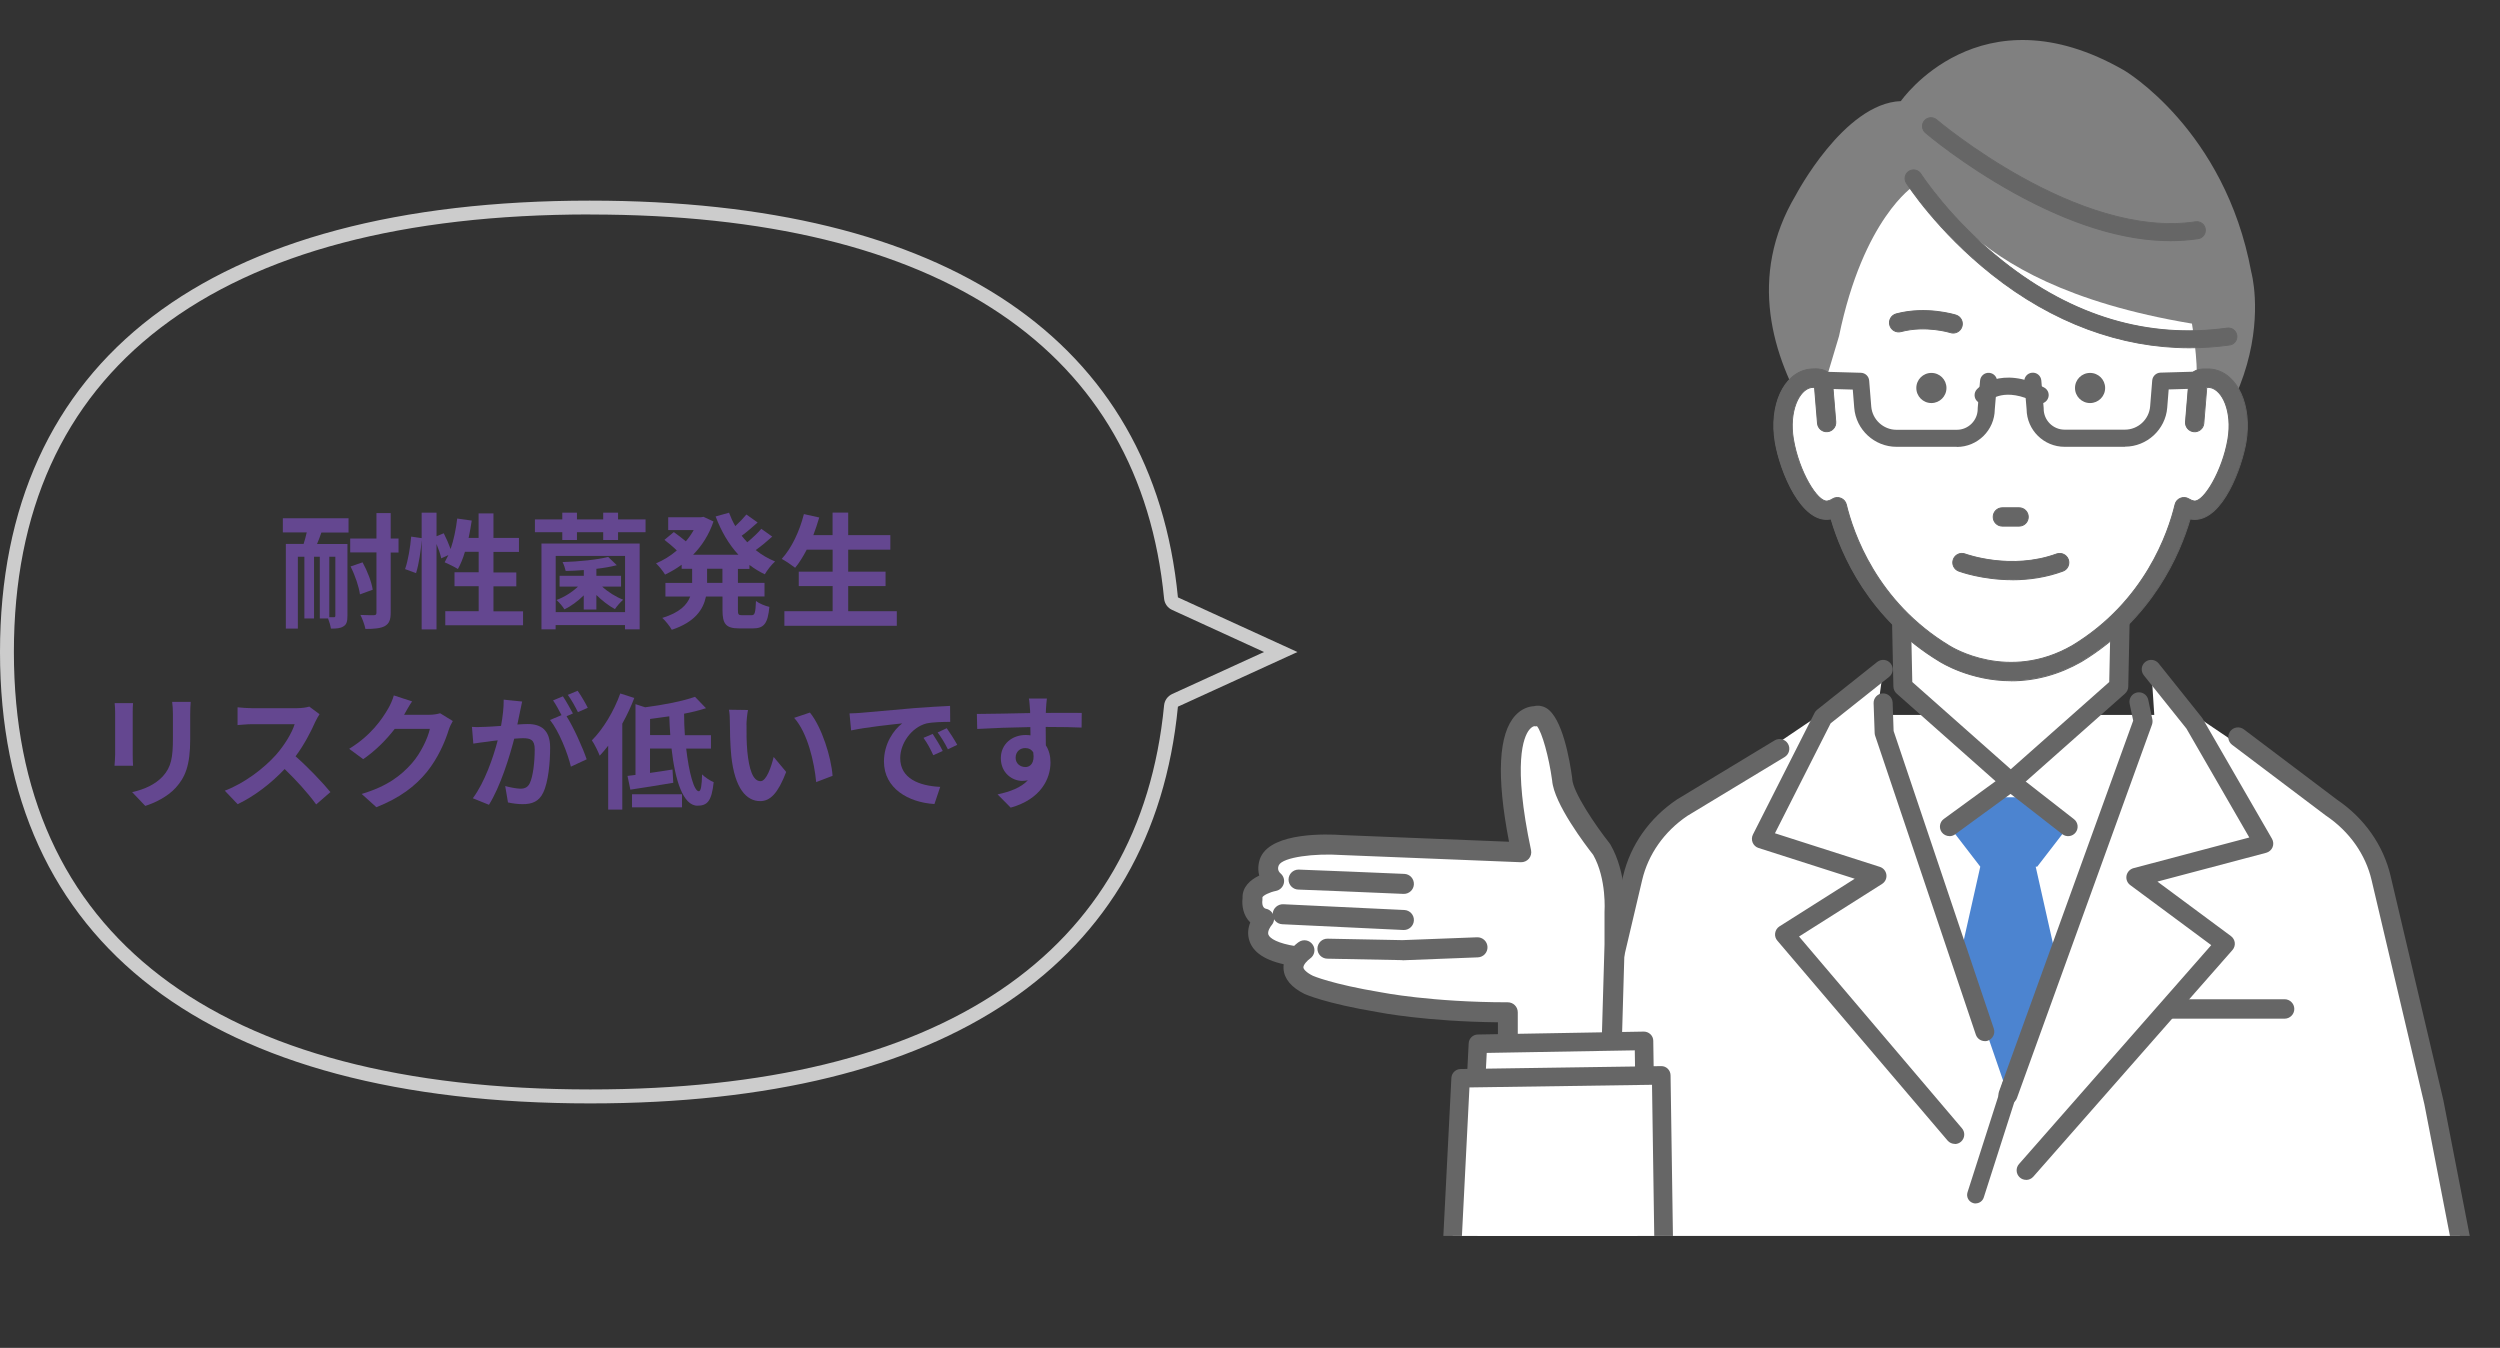 <?xml version="1.0" encoding="UTF-8"?><svg id="_レイヤー_2" xmlns="http://www.w3.org/2000/svg" xmlns:xlink="http://www.w3.org/1999/xlink" viewBox="0 0 360 194.09"><rect x="0" y="0" width="360" height="194.09" fill="#333333" stroke="none"/><defs><style>.cls-1{clip-path:url(#clippath);}.cls-2{fill:none;}.cls-2,.cls-3,.cls-4,.cls-5,.cls-6,.cls-7,.cls-8{stroke-width:0px;}.cls-3{fill:#666;}.cls-4{fill:#644790;}.cls-5{fill:gray;}.cls-6{fill:#4c84d0;}.cls-7{fill:#ccc;}.cls-8{fill:#fff;}</style><clipPath id="clippath"><rect class="cls-2" x="172.87" width="187.13" height="177.97"/></clipPath></defs><g id="_文字他"><g class="cls-1"><path class="cls-8" d="M350.47,158.71l-7.6-32.3c-.95-4.05-3.48-7.65-7.11-10.1l-19.76-13.36h-54.01l-19.76,13.36c-3.62,2.45-6.15,6.04-7.11,10.1l-7.6,32.3-4.24,21.81h131.44l-4.24-21.81Z"/><path class="cls-3" d="M354.71,181.93c-.66,0-1.24-.46-1.37-1.13l-4.23-21.79-7.6-32.27c-.87-3.71-3.19-7-6.53-9.26-.02-.01-.04-.03-.06-.04l-13.49-10.18c-.62-.47-.74-1.34-.27-1.96.47-.62,1.34-.74,1.96-.27l13.46,10.16c3.9,2.65,6.62,6.53,7.66,10.92l7.6,32.3s0,.04.01.05l4.24,21.81c.15.76-.35,1.49-1.11,1.64-.09.02-.18.03-.27.03Z"/><path class="cls-3" d="M223.27,181.93c-.09,0-.18,0-.27-.03-.76-.15-1.26-.88-1.11-1.64l4.24-21.81s0-.04.01-.05l7.6-32.3c1.04-4.4,3.77-8.29,7.69-10.94.02-.01.04-.03.06-.04l14.05-8.5c.66-.4,1.52-.19,1.92.47.4.66.19,1.52-.47,1.92l-14.02,8.48c-3.32,2.25-5.63,5.53-6.5,9.24l-7.6,32.27-4.24,21.79c-.13.67-.72,1.13-1.37,1.13Z"/><polygon class="cls-8" points="312.9 144.33 320.44 135.9 311.94 129.59 312.9 144.33"/><polygon class="cls-8" points="307.57 126.35 311.94 129.59 311.66 125.27 307.57 126.35"/><polygon class="cls-8" points="316 104.16 309.79 96.4 311.66 125.27 325.99 121.47 316 104.16"/><path class="cls-3" d="M291.76,169.76c-.29,0-.58-.1-.82-.31-.51-.45-.55-1.23-.1-1.74l27.78-31.63-11.79-8.74c-.38-.28-.56-.75-.47-1.22.09-.46.44-.84.89-.96l16.87-4.47-9.14-15.84-6.16-7.69c-.42-.53-.34-1.3.19-1.73.53-.42,1.3-.34,1.73.19l6.21,7.77s.07.1.1.15l9.99,17.31c.19.33.22.73.07,1.09-.15.35-.45.62-.82.72l-15.95,4.23,10.82,8.02c.28.21.46.52.49.86.04.34-.08.69-.31.94l-28.68,32.64c-.24.27-.58.41-.92.41Z"/><path class="cls-3" d="M291.76,169.9c-.34,0-.66-.12-.91-.35-.56-.5-.61-1.37-.11-1.93l27.68-31.52-11.67-8.65c-.42-.31-.63-.84-.53-1.36.1-.51.49-.93.99-1.07l16.69-4.42-9.05-15.68-6.14-7.68c-.47-.59-.38-1.45.21-1.92.29-.23.64-.33,1.01-.29.36.04.69.22.92.51l6.21,7.77c.04.05.08.11.12.17l9.99,17.31c.21.37.24.82.08,1.21-.16.39-.5.69-.91.8l-15.67,4.15,10.59,7.85c.31.23.51.58.55.96.04.38-.09.77-.34,1.05l-28.68,32.64c-.26.29-.63.46-1.02.46ZM309.79,95.31c-.25,0-.48.08-.68.24-.47.37-.54,1.06-.17,1.53l6.16,7.69,9.24,16.02-17.04,4.52c-.4.11-.71.44-.79.85-.08.41.09.83.42,1.08l11.91,8.83-27.88,31.75c-.4.45-.36,1.14.08,1.54.43.39,1.15.34,1.54-.09l28.68-32.64c.2-.23.3-.53.27-.84-.03-.3-.19-.58-.43-.76l-11.06-8.2,16.23-4.3c.33-.09.6-.32.73-.63.13-.31.11-.67-.06-.96l-9.99-17.31s-.06-.09-.09-.14l-6.21-7.77c-.18-.23-.44-.37-.73-.4-.04,0-.08,0-.12,0Z"/><path class="cls-3" d="M284.49,173.3c-.12,0-.25-.02-.37-.06-.65-.21-1-.9-.8-1.54l5.33-16.64c.21-.65.9-1,1.54-.8.65.21,1,.9.8,1.54l-5.33,16.64c-.17.52-.65.85-1.17.85Z"/><polygon class="cls-8" points="290.43 77.75 288.66 77.75 273.57 77.75 274.01 98.84 289.55 112.6 305.08 98.84 305.52 77.75 290.43 77.75"/><path class="cls-3" d="M289.55,113.82c-.29,0-.58-.1-.81-.31l-15.53-13.76c-.26-.23-.41-.55-.41-.89l-.44-21.08c0-.33.12-.65.35-.89.23-.24.55-.37.88-.37h31.96c.33,0,.65.13.88.37.23.24.36.56.35.89l-.44,21.08c0,.34-.16.67-.41.89l-15.53,13.76c-.23.21-.52.31-.81.31ZM275.23,98.27l14.32,12.68,14.32-12.68.41-19.29h-29.45l.41,19.29Z"/><path class="cls-3" d="M289.55,113.97c-.33,0-.66-.12-.91-.34l-15.53-13.76c-.28-.25-.45-.62-.46-1l-.44-21.08c0-.37.13-.73.39-.99.26-.26.61-.41.98-.41h31.96c.37,0,.72.15.98.41.26.26.4.62.39.99l-.44,21.08c0,.38-.18.74-.46,1l-15.53,13.76c-.25.22-.57.34-.91.34ZM273.57,76.67c-.29,0-.57.12-.78.33-.2.21-.32.49-.31.78l.44,21.08c0,.3.14.59.37.79l15.53,13.76c.4.35,1.04.35,1.44,0l15.53-13.76c.23-.2.36-.49.37-.79l.44-21.08c0-.29-.11-.58-.31-.78-.2-.21-.49-.33-.78-.33h-31.96ZM289.55,111.14l-14.46-12.8v-.06s-.41-19.43-.41-19.43h29.73l-.41,19.49-.05.04-14.41,12.76ZM275.37,98.21l14.18,12.56,14.18-12.56.4-19.08h-29.16l.4,19.08Z"/><polygon class="cls-6" points="293.36 124.8 297.81 119.03 291.81 114.81 291.37 114.81 287.15 114.81 286.71 114.81 280.72 119.03 285.16 124.8 282.27 137.67 289.15 157.64 296.03 137.67 293.14 124.8 293.36 124.8"/><path class="cls-3" d="M280.72,120.26c-.38,0-.75-.17-.99-.5-.4-.55-.28-1.32.27-1.72l8.83-6.44c.44-.32,1.05-.31,1.48.02l8.26,6.44c.54.42.63,1.19.21,1.72-.42.54-1.19.63-1.72.21l-7.53-5.87-8.08,5.89c-.22.16-.47.24-.72.24Z"/><path class="cls-3" d="M280.72,120.4c-.44,0-.85-.21-1.11-.56-.44-.61-.31-1.47.3-1.91l8.83-6.44c.49-.36,1.17-.35,1.65.03l8.26,6.44c.29.22.47.55.52.91.04.36-.05.72-.28,1.01-.46.6-1.33.7-1.92.24l-7.45-5.8-7.99,5.83c-.24.17-.51.26-.81.26ZM289.55,111.51c-.23,0-.45.07-.64.21l-8.83,6.44c-.48.35-.59,1.04-.24,1.52.34.47,1.05.58,1.52.24l8.16-5.95,7.61,5.93c.47.37,1.16.28,1.53-.19.18-.23.26-.51.22-.8-.04-.29-.18-.55-.41-.72l-8.26-6.44c-.2-.15-.43-.23-.67-.23Z"/><path class="cls-5" d="M273.72,14.56s11.36-16.4,32.17-4.42c0,0,14.51,8.52,18.29,29.02,0,0,6.31,22.3-23.97,39.96l-27.44-4.73s-28.07-22.93-14.19-46.27c0,0,6.94-13.25,15.14-13.56Z"/><path class="cls-8" d="M318.84,54.5c-.65-.11-1.91.29-2.54.55.25-3.03-.66-8.45-.66-8.45-35.95-5.99-36.41-22.62-40.07-19.82,0,0-7.25,4.65-10.75,21.62l-1.9,6.36c-.63-.26-1.28-.36-1.92-.25-2.78.47-4.42,4.49-3.67,8.98.76,4.49,3.63,10.45,6.41,9.98.44-.08.85-.25,1.22-.48.97,4.06,4.46,14.52,15.43,21.15,0,0,8.97,5.79,19.07,0,10.97-6.63,14.45-17.1,15.43-21.15.38.24.78.41,1.22.48,2.78.47,5.65-5.49,6.41-9.98.76-4.49-.89-8.51-3.67-8.98Z"/><path class="cls-3" d="M298.8,55.87c0,1.2.97,2.17,2.17,2.17s2.17-.97,2.17-2.17-.97-2.17-2.17-2.17-2.17.97-2.17,2.17Z"/><path class="cls-3" d="M275.95,55.87c0,1.2.97,2.17,2.17,2.17s2.17-.97,2.17-2.17-.97-2.17-2.17-2.17-2.17.97-2.17,2.17Z"/><path class="cls-3" d="M272.13,46.81c.19.71.91,1.13,1.62.94,3.56-.95,7.06.13,7.11.14.13.04.27.06.4.06.56,0,1.08-.36,1.26-.92.22-.7-.16-1.44-.86-1.66-.17-.05-4.26-1.33-8.6-.18-.71.19-1.13.91-.94,1.62Z"/><path class="cls-3" d="M281.26,48.03c-.14,0-.28-.02-.42-.07-.03-.01-3.51-1.09-7.08-.14-.74.2-1.51-.25-1.7-.99h0c-.2-.74.25-1.51.99-1.7,4.34-1.15,8.46.13,8.63.18.73.23,1.14,1.02.9,1.75-.19.58-.72.97-1.33.97ZM276.9,47.29c2.25,0,3.96.53,3.98.54.12.04.25.06.38.06.55,0,1.03-.35,1.19-.87.21-.66-.15-1.36-.81-1.57-.17-.05-4.26-1.32-8.56-.18-.67.18-1.06.86-.89,1.53h0c.18.67.86,1.07,1.53.89,1.1-.29,2.19-.39,3.17-.39Z"/><path class="cls-3" d="M290.75,75.76c.73,0,1.32-.59,1.32-1.32s-.59-1.32-1.32-1.32h-2.41c-.73,0-1.32.59-1.32,1.32s.59,1.32,1.32,1.32h2.41Z"/><path class="cls-3" d="M290.75,75.83h-2.41c-.77,0-1.39-.62-1.39-1.39s.62-1.39,1.39-1.39h2.41c.77,0,1.39.62,1.39,1.39s-.62,1.39-1.39,1.39ZM288.34,73.19c-.69,0-1.25.56-1.25,1.25s.56,1.25,1.25,1.25h2.41c.69,0,1.25-.56,1.25-1.25s-.56-1.25-1.25-1.25h-2.41Z"/><path class="cls-3" d="M281.28,80.54c-.26.68.09,1.44.77,1.69.2.08,3.41,1.25,7.72,1.25,2.22,0,4.74-.31,7.28-1.25.68-.25,1.03-1.01.78-1.69-.25-.68-1.01-1.03-1.69-.78-6.55,2.4-13.11.03-13.17,0-.68-.25-1.44.09-1.69.77Z"/><path class="cls-3" d="M289.77,83.55c-4.35,0-7.61-1.2-7.74-1.25-.72-.27-1.08-1.07-.81-1.78h0c.27-.71,1.07-1.08,1.78-.81.27.1,6.66,2.37,13.12,0,.72-.26,1.51.11,1.78.82.13.35.11.72-.04,1.06-.16.34-.43.59-.78.72-2.26.83-4.72,1.25-7.31,1.25ZM282.51,79.75c-.5,0-.98.31-1.17.81h0c-.12.31-.11.65.03.95.14.3.38.53.7.65.14.05,3.37,1.25,7.69,1.25,2.57,0,5.01-.42,7.26-1.24.31-.11.56-.34.7-.65.14-.3.15-.64.04-.95-.24-.64-.95-.98-1.6-.74-6.52,2.39-12.95.1-13.22,0-.14-.05-.29-.08-.43-.08Z"/><path class="cls-3" d="M263.86,54.65l.5,6.09c.06.73-.48,1.37-1.21,1.43-.04,0-.07,0-.11,0-.68,0-1.26-.52-1.32-1.21l-.43-5.17c-.16-.01-.31-.01-.46.01-1.76.3-3.26,3.43-2.58,7.45.79,4.69,3.51,9.12,4.89,8.9.24-.04.48-.14.74-.3.36-.23.81-.27,1.2-.11.4.16.69.5.79.92.96,4,4.32,13.98,14.82,20.33.37.24,8.49,5.29,17.72-.02,10.47-6.33,13.84-16.32,14.8-20.32.1-.41.39-.76.79-.92.4-.16.84-.12,1.2.11.25.16.49.26.74.3,1.37.22,4.09-4.21,4.88-8.9.68-4.02-.82-7.15-2.59-7.45-.15-.02-.3-.02-.46-.01l-.43,5.17c-.06.69-.64,1.21-1.32,1.21-.04,0-.07,0-.11,0-.73-.06-1.27-.7-1.21-1.43l.49-5.97s-.04-1.73,2.46-1.63c.34-.02.67,0,1,.05,3.56.6,5.64,5.21,4.76,10.5-.68,4.02-3.5,11.11-7.39,11.11-.18,0-.36-.01-.54-.05-.04,0-.07-.01-.11-.02-1.44,4.96-5.41,14.33-15.64,20.52-3.63,2.08-7.11,2.78-10.14,2.78-5.89,0-10.07-2.63-10.33-2.8-10.2-6.17-14.16-15.54-15.61-20.5-.03,0-.07.01-.1.02-4.17.7-7.23-6.86-7.93-11.06-.89-5.29,1.2-9.9,4.75-10.5.25-.04.49-.06.74-.06,0,0,2.32-.27,2.72,1.52Z"/><path class="cls-3" d="M289.62,98.1c-5.94,0-10.19-2.7-10.37-2.81-10.16-6.14-14.14-15.44-15.62-20.47-.01,0-.03,0-.04,0-4.22.71-7.3-6.89-8.02-11.12-.9-5.33,1.22-9.97,4.81-10.58.25-.04.5-.06.75-.06.02,0,2.38-.26,2.79,1.58,0,0,0,0,0,0l.5,6.09c.06.76-.51,1.44-1.27,1.5-.77.07-1.44-.52-1.5-1.27l-.42-5.11c-.15,0-.27,0-.39.02-1.73.29-3.19,3.39-2.52,7.37.78,4.65,3.46,9.05,4.81,8.84.23-.04.47-.13.71-.29.38-.24.85-.28,1.27-.11.42.17.73.53.83.96.96,3.99,4.31,13.95,14.79,20.29.34.22,8.46,5.26,17.65-.02,10.45-6.32,13.81-16.28,14.76-20.27.1-.44.41-.8.83-.96.42-.17.89-.13,1.27.11.24.15.48.25.71.29,1.33.21,4.04-4.32,4.8-8.84.67-3.98-.79-7.08-2.53-7.37-.11-.02-.24-.02-.38-.01l-.42,5.11c-.06.75-.73,1.34-1.5,1.27-.76-.06-1.34-.74-1.27-1.5l.49-5.97s0-.61.48-1.1c.44-.43,1.13-.64,2.05-.6.33-.02.67,0,1.01.05,3.6.61,5.71,5.26,4.81,10.58-.59,3.5-3.29,11.17-7.46,11.17-.18,0-.37-.02-.55-.05-.02,0-.03,0-.05,0-1.48,5.04-5.47,14.34-15.65,20.5-3.23,1.85-6.65,2.79-10.17,2.79ZM263.69,74.66s.06.02.07.05c1.46,5,5.42,14.32,15.57,20.46.18.11,4.39,2.79,10.29,2.79,3.5,0,6.9-.93,10.1-2.77,10.18-6.16,14.15-15.47,15.61-20.48.01-.04.04-.06.08-.05.03,0,.07.01.11.02.18.03.35.04.53.04,2.14,0,3.81-2.18,4.84-4.01,1.37-2.43,2.18-5.23,2.48-7.04.88-5.25-1.18-9.82-4.7-10.42-.33-.05-.66-.07-.99-.05-.89-.04-1.54.16-1.95.56-.45.44-.44.99-.44,1l-.49,5.98c-.06.69.46,1.29,1.14,1.35.69.06,1.29-.47,1.35-1.14l.43-5.17s.03-.06.06-.06c.18-.02.34-.01.48.01,1.8.3,3.33,3.47,2.64,7.53-.37,2.16-1.18,4.47-2.23,6.31-1.01,1.77-2.03,2.76-2.73,2.64-.26-.04-.51-.15-.77-.31-.34-.21-.76-.25-1.14-.1-.37.15-.65.48-.75.87-.96,4.01-4.33,14.01-14.83,20.36-9.26,5.32-17.45.23-17.8.01-10.52-6.36-13.89-16.37-14.85-20.37-.09-.39-.37-.72-.75-.87-.37-.15-.8-.11-1.14.1-.26.16-.51.26-.76.31-.7.12-1.72-.87-2.73-2.64-1.05-1.85-1.87-4.15-2.23-6.31-.68-4.06.84-7.23,2.64-7.53.14-.02.3-.03.48-.01.03,0,.06.03.06.06l.43,5.17c.06.68.66,1.2,1.35,1.14.69-.06,1.2-.66,1.14-1.35l-.5-6.09c-.38-1.71-2.62-1.47-2.64-1.46-.25,0-.5.02-.74.06-3.52.59-5.58,5.17-4.69,10.42.7,4.18,3.73,11.69,7.85,11,.03,0,.07-.01.1-.02,0,0,0,0,.01,0Z"/><path class="cls-3" d="M285.57,58.13c-.3,0-.6-.11-.84-.33-.5-.46-.52-1.25-.06-1.74.13-.15,3.37-3.54,9.68-.26.6.31.84,1.05.52,1.66-.31.6-1.05.84-1.66.52-4.56-2.37-6.67-.33-6.76-.24-.24.26-.57.39-.89.39Z"/><path class="cls-3" d="M281.78,64.34h-8.69c-3.16,0-5.83-2.46-6.08-5.61l-.21-2.63-4.17-.12c-.68-.02-1.21-.58-1.19-1.26.02-.68.59-1.21,1.26-1.19l5.27.15c.63.02,1.14.5,1.19,1.13l.3,3.73c.15,1.88,1.75,3.35,3.63,3.35h8.69c1.66,0,3.01-1.35,3.01-3.01,0-.03,0-.07,0-.1l.34-3.97c.06-.68.65-1.18,1.33-1.12.68.06,1.18.65,1.12,1.33l-.33,3.93c-.03,2.99-2.47,5.41-5.47,5.41Z"/><path class="cls-3" d="M305.99,64.34h-8.69c-3,0-5.44-2.42-5.47-5.41l-.33-3.93c-.06-.68.44-1.27,1.12-1.33.68-.06,1.27.44,1.33,1.12l.34,3.97s0,.07,0,.1c0,1.66,1.35,3.01,3.01,3.01h8.69c1.89,0,3.48-1.47,3.63-3.35l.3-3.73c.05-.62.56-1.11,1.19-1.13l5.27-.15s.02,0,.04,0c.66,0,1.21.53,1.23,1.19.02.68-.52,1.24-1.19,1.26l-4.17.12-.21,2.63c-.25,3.15-2.93,5.61-6.08,5.61Z"/><path class="cls-3" d="M315.29,50.08c-9.94,0-19.67-3.59-28.45-10.56-7.86-6.24-12.14-12.89-12.32-13.17-.36-.57-.2-1.33.38-1.7.57-.36,1.33-.2,1.7.37.04.07,4.27,6.63,11.84,12.61,10.05,7.96,20.91,11.19,32.28,9.6.67-.1,1.29.38,1.39,1.05.09.67-.38,1.29-1.05,1.39-1.92.27-3.85.4-5.76.4Z"/><path class="cls-3" d="M315.29,50.15c-9.92,0-19.78-3.66-28.49-10.58-7.88-6.25-12.16-12.9-12.34-13.18-.38-.6-.21-1.41.4-1.79.6-.38,1.41-.21,1.79.4.04.07,4.3,6.64,11.82,12.59,10.04,7.94,20.88,11.17,32.23,9.59.34-.05.68.04.96.25.28.21.46.51.51.86.05.34-.04.69-.25.96-.21.28-.51.46-.86.5-1.92.27-3.86.4-5.77.4ZM275.56,24.54c-.21,0-.43.06-.62.18-.54.34-.7,1.06-.35,1.6.18.28,4.44,6.91,12.3,13.15,8.69,6.9,18.51,10.55,28.41,10.55,1.91,0,3.84-.14,5.75-.4.63-.09,1.08-.67.99-1.31-.04-.31-.2-.58-.45-.77-.25-.19-.55-.26-.86-.22-11.39,1.59-22.27-1.65-32.33-9.62-7.54-5.97-11.81-12.56-11.85-12.63-.22-.35-.6-.53-.98-.53Z"/><path class="cls-3" d="M312.54,34.66c-6.67,0-14.24-2.32-22.55-6.92-7.39-4.09-12.51-8.45-12.73-8.63-.52-.44-.58-1.22-.14-1.73.44-.52,1.22-.58,1.73-.14.2.17,20.42,17.25,37.3,14.7.67-.1,1.3.36,1.4,1.03.1.67-.36,1.3-1.03,1.4-1.29.19-2.62.29-3.98.29Z"/><path class="cls-3" d="M312.54,34.73c-6.68,0-14.28-2.33-22.58-6.93-7.4-4.1-12.52-8.45-12.74-8.64-.54-.47-.61-1.29-.14-1.83.46-.54,1.29-.61,1.83-.14.2.17,20.38,17.23,37.24,14.68.34-.05.69.03.97.24.28.21.46.51.51.85.05.34-.03.69-.24.97-.21.28-.51.46-.85.51-1.29.19-2.63.29-3.99.29ZM278.06,17.01c-.33,0-.65.14-.88.4-.41.49-.36,1.22.13,1.63.21.18,5.32,4.53,12.72,8.62,8.29,4.59,15.86,6.91,22.52,6.91,1.36,0,2.69-.1,3.97-.29.31-.05.58-.21.76-.46.18-.25.26-.55.21-.86-.05-.31-.21-.58-.46-.76-.25-.18-.55-.26-.86-.21-1.18.18-2.37.26-3.57.26-16.07,0-33.6-14.81-33.79-14.97-.22-.19-.49-.28-.75-.28Z"/><polygon class="cls-8" points="281.49 163.36 266.78 128.35 256.97 134.57 281.49 163.36"/><polygon class="cls-8" points="262.52 103.28 253.65 120.81 267.22 125.15 271.18 96.4 262.52 103.28"/><polygon class="cls-8" points="267.22 125.15 266.78 128.35 270.29 126.13 267.22 125.15"/><path class="cls-3" d="M281.49,164.58c-.34,0-.67-.14-.91-.41l-24.51-28.79c-.24-.27-.35-.63-.3-.99.05-.36.25-.68.56-.87l11.09-7.03-14.14-4.52c-.34-.11-.62-.36-.76-.7-.14-.33-.13-.71.04-1.03l8.88-17.53c.08-.16.19-.3.33-.41l8.65-6.88c.53-.42,1.3-.33,1.73.2.42.53.33,1.3-.2,1.73l-8.44,6.71-8.1,16.01,15.27,4.89c.45.15.78.54.84,1.01.06.47-.16.94-.56,1.19l-12.09,7.66,23.54,27.71c.45.5.41,1.28-.09,1.74-.23.21-.53.31-.82.31Z"/><path class="cls-3" d="M281.49,164.72c-.39,0-.76-.17-1.02-.46l-24.52-28.79c-.27-.3-.39-.7-.33-1.1.06-.4.28-.75.62-.97l10.84-6.86-13.85-4.43c-.38-.12-.69-.4-.85-.78-.15-.37-.14-.79.04-1.15l8.88-17.53c.09-.18.21-.33.37-.45l8.65-6.88c.29-.23.64-.33,1.01-.29.36.04.69.22.92.51.23.29.33.64.29,1.01-.04.36-.22.69-.51.92l-8.42,6.69-8.02,15.83,15.11,4.84c.5.16.87.6.94,1.13.07.53-.18,1.05-.63,1.33l-11.95,7.57,23.44,27.59c.24.27.37.62.35.99-.02.37-.18.7-.45.95-.25.23-.58.35-.91.35ZM271.17,95.31c-.24,0-.48.08-.67.24l-8.65,6.88c-.12.1-.22.22-.29.36l-8.88,17.53c-.14.28-.16.62-.03.91.12.29.37.52.67.62l14.43,4.62-11.35,7.19c-.27.17-.45.45-.5.77-.04.32.05.64.27.88l24.52,28.79c.38.42,1.1.47,1.53.08.22-.19.34-.46.36-.75.02-.29-.08-.57-.28-.79l-23.65-27.83,12.22-7.74c.36-.23.55-.64.5-1.06-.05-.42-.35-.77-.75-.9l-15.43-4.94,8.22-16.2,8.44-6.71c.23-.18.37-.44.4-.73.03-.29-.05-.57-.23-.8-.18-.23-.44-.37-.73-.4-.04,0-.08,0-.13,0Z"/><path class="cls-3" d="M289.15,158.87c-.14,0-.28-.02-.42-.07-.64-.23-.97-.94-.74-1.57l19.34-53.45-.52-2.47c-.14-.66.29-1.32.95-1.46.67-.14,1.32.29,1.46.95l.59,2.81c.05.22.03.46-.05.67l-19.45,53.78c-.18.5-.65.81-1.16.81Z"/><path class="cls-3" d="M289.15,159.01c-.16,0-.31-.03-.47-.08-.71-.26-1.08-1.04-.82-1.75l19.32-53.41-.51-2.43c-.16-.74.32-1.47,1.06-1.62.74-.15,1.47.32,1.62,1.06l.59,2.81c.05.25.03.51-.05.75l-19.45,53.78c-.2.54-.71.9-1.29.9ZM308.01,99.97c-.07,0-.15,0-.22.02-.59.12-.96.7-.84,1.29l.53,2.51v.04s-19.35,53.45-19.35,53.45c-.2.56.09,1.19.65,1.39.12.04.24.07.37.07.46,0,.87-.29,1.02-.72l19.45-53.78c.07-.19.08-.4.04-.59l-.59-2.81c-.11-.51-.56-.86-1.07-.86Z"/><path class="cls-3" d="M285.82,149.78c-.51,0-.99-.32-1.16-.84l-14.5-43.05c-.04-.11-.06-.23-.06-.35l-.15-4.29c-.02-.68.51-1.25,1.19-1.27.68-.02,1.25.51,1.27,1.19l.14,4.11,14.44,42.88c.22.64-.13,1.34-.77,1.56-.13.04-.26.06-.39.06Z"/><path class="cls-3" d="M285.82,149.92c-.59,0-1.11-.37-1.3-.93l-14.5-43.05c-.04-.13-.07-.26-.07-.39l-.15-4.29c-.01-.37.12-.71.37-.98.25-.27.59-.42.95-.43.75-.03,1.39.57,1.42,1.32l.14,4.09,14.43,42.86c.24.72-.15,1.49-.86,1.74-.14.05-.29.07-.44.07ZM271.17,100.12s-.02,0-.04,0c-.29,0-.56.13-.76.35-.2.21-.3.49-.29.78l.15,4.29c0,.11.02.21.06.31l14.5,43.05c.19.55.81.87,1.38.68.57-.19.87-.81.68-1.38l-14.45-42.9-.14-4.13c-.02-.59-.51-1.05-1.09-1.05Z"/><path class="cls-3" d="M328.98,146.69h-16.09c-.77,0-1.4-.63-1.4-1.4s.63-1.4,1.4-1.4h16.09c.77,0,1.4.63,1.4,1.4s-.63,1.4-1.4,1.4Z"/><path class="cls-8" d="M186.38,137.67c-.09-1.53-3.88-.16-4.27-.95-1.27-2.58-.09-4.45-.09-4.45-2.08-.42-1.66-2.91-1.66-2.91-.21-1.87,3.12-2.49,3.12-2.49-1.45-1.25-.62-2.91-.62-2.91,1.45-2.91,10.39-2.28,10.39-2.28l25.83,1.04c-4.34-20.43,2.02-19.58,2.02-19.58,2.49-1.04,3.86,9.13,3.86,9.13.21,3.12,5.68,10.04,5.68,10.04,2.28,3.95,1.87,9.14,1.87,9.14v4.57s-.62,21.42-.62,21.42h-15.23v-11.62s-29.81-.36-30.26-8.13Z"/><path class="cls-3" d="M231.81,158.86c-.8-.03-1.42-.7-1.38-1.5l.62-21.36v-4.57s0-.08,0-.11c0-.05.34-4.73-1.63-8.22-1.09-1.39-5.65-7.37-5.91-10.7-.47-3.43-1.46-6.96-2.18-7.83-.12.03-.23.03-.39,0-.11.02-.39.1-.73.52-.81,1.02-2.41,4.74.26,17.33.09.44-.02.89-.31,1.23-.29.34-.71.52-1.16.51l-25.87-1.04c-3.77-.26-8.39.29-8.98,1.47-.12.26-.24.76.26,1.19.42.36.6.93.45,1.46-.14.53-.58.94-1.12,1.05-.92.18-1.86.66-1.95.92.01.12,0,.26,0,.38-.03.19-.13,1.14.52,1.27.5.1.91.47,1.08.95.17.49.06,1.03-.28,1.42-.14.16-.64.88-.46,1.36.2.54,1.34,1.26,3.96,1.66.79.12,1.33.86,1.21,1.64-.12.79-.86,1.33-1.64,1.21-3.54-.55-5.59-1.71-6.24-3.55-.36-1.02-.2-1.98.1-2.72-1-.95-1.25-2.42-1.11-3.51-.07-1.58,1.11-2.63,2.4-3.24-.3-1.1-.04-2.17.25-2.75,1.75-3.5,9.46-3.24,11.73-3.08l23.99.96c-1.83-9.45-1.52-15.56.92-18.2.88-.95,1.91-1.29,2.68-1.32.59-.15,1.2-.06,1.75.26,2.33,1.34,3.4,7.53,3.75,10.13,0,.03,0,.06,0,.1.13,1.94,3.36,6.7,5.37,9.24.04.05.08.11.12.17,2.37,4.09,2.11,9.25,2.06,9.91v4.57s-.62,21.42-.62,21.42c-.03.78-.67,1.39-1.44,1.39-.02,0-.04,0-.06,0Z"/><path class="cls-3" d="M217.12,159.07c.8,0,1.44-.65,1.44-1.44v-11.86c0-.8-.65-1.44-1.44-1.44-10.92,0-18.13-1.41-18.21-1.43-7.15-1.19-9.84-2.38-9.86-2.39-.97-.48-1.34-.95-1.36-1.19-.03-.4.61-1.05.96-1.29.66-.45.83-1.35.38-2-.45-.66-1.35-.83-2-.38-.24.16-2.35,1.68-2.2,3.87.1,1.44,1.11,2.65,3,3.6.16.07,3,1.36,10.59,2.63.25.05,6.88,1.35,17.28,1.46v10.43c0,.8.65,1.44,1.44,1.44Z"/><path class="cls-3" d="M202.16,128.72c.77,0,1.41-.61,1.44-1.38.03-.8-.58-1.47-1.38-1.5-1.49-.06-14.59-.62-15.23-.62-.8,0-1.44.65-1.44,1.44s.65,1.44,1.44,1.44c.5,0,9.31.37,15.1.62.02,0,.04,0,.06,0Z"/><path class="cls-3" d="M201.95,138.28s.04,0,.06,0l10.8-.42c.8-.03,1.42-.7,1.39-1.5-.03-.8-.71-1.42-1.5-1.39l-10.76.41-10.76-.21c-.8-.02-1.45.62-1.47,1.41-.02.8.62,1.45,1.41,1.47l10.8.21h.03Z"/><path class="cls-3" d="M202.16,133.92c.76,0,1.4-.6,1.44-1.37.04-.8-.58-1.47-1.37-1.51l-17.45-.83c-.78-.02-1.47.58-1.51,1.37-.04.8.58,1.47,1.37,1.51l17.45.83s.05,0,.07,0Z"/><polygon class="cls-8" points="212.82 150.31 236.73 149.89 237.29 187.78 211.01 186.1 212.82 150.31"/><path class="cls-3" d="M237.29,189.12s.01,0,.02,0c.74-.01,1.33-.62,1.32-1.36l-.56-37.89c0-.36-.15-.69-.41-.94-.26-.25-.61-.38-.95-.38l-23.91.42c-.7.01-1.28.57-1.31,1.27l-1.82,35.8c-.04.74.53,1.37,1.27,1.4.75.03,1.37-.53,1.4-1.27l1.75-34.55,21.32-.37.54,36.55c.01.73.61,1.32,1.34,1.32Z"/><polygon class="cls-8" points="210.34 155.27 239.22 154.85 239.78 192.75 208.52 191.07 210.34 155.27"/><path class="cls-3" d="M239.78,194.09s.01,0,.02,0c.74-.01,1.33-.62,1.32-1.36l-.56-37.89c-.01-.74-.62-1.34-1.36-1.32l-28.88.42c-.7.01-1.28.57-1.32,1.27l-1.82,35.8c-.04.74.53,1.37,1.27,1.4.75.03,1.37-.53,1.4-1.27l1.75-34.55,26.29-.38.54,36.56c.01.73.61,1.32,1.34,1.32Z"/></g><path class="cls-4" d="M40.74,74.63h9.45v2.05h-3.91c-.2.59-.41,1.15-.63,1.66h4.38v10.35c0,.77-.11,1.24-.58,1.51-.45.29-1.01.32-1.8.32-.05-.4-.23-1.01-.41-1.46h-1.19v-8.89h-.83v8.89h-1.39v-8.89h-.94v10.35h-1.73v-12.19h2.56c.16-.52.32-1.08.45-1.66h-3.44v-2.05ZM48.28,80.17h-.86v8.71h.67c.14,0,.2-.05.2-.22v-8.5ZM57.39,79.56h-1.13v8.66c0,1.06-.23,1.58-.85,1.94-.59.32-1.51.41-2.79.41-.11-.58-.43-1.46-.72-2.02.85.04,1.66.04,1.93.04.29-.02.38-.09.38-.38v-8.66h-3.78v-2h3.78v-3.67h2.05v3.67h1.13v2ZM52.21,80.98c.7,1.26,1.31,2.86,1.46,3.94l-1.84.67c-.13-1.06-.7-2.74-1.35-4.02l1.73-.59Z"/><path class="cls-4" d="M75.32,88.01v2.03h-11.2v-2.03h4.81v-3.6h-3.48v-2h3.48v-2.95h-1.98c-.27.94-.63,1.8-1.01,2.48-.43-.27-1.4-.76-1.91-.97.18-.32.36-.67.54-1.04l-1.03.47c-.11-.54-.38-1.33-.68-2.07v12.3h-2.14v-12.87c-.11,1.51-.4,3.49-.81,4.77l-1.58-.58c.43-1.19.76-3.21.88-4.68l1.51.22v-3.67h2.14v3.4l1.04-.43c.36.7.74,1.57.99,2.27.45-1.31.77-2.86.95-4.39l2.09.29c-.13.85-.27,1.69-.45,2.5h1.44v-3.53h2.14v3.53h3.67v2.02h-3.67v2.95h3.29v2h-3.29v3.6h4.25Z"/><path class="cls-4" d="M92.96,74.79v1.85h-3.96v1.12h-2.14v-1.12h-3.78v1.12h-2.11v-1.12h-3.94v-1.85h3.94v-.97h2.11v.97h3.78v-.97h2.14v.97h3.96ZM77.98,78.27h14.13v12.35h-2.11v-.61h-9.99v.61h-2.04v-12.35ZM80.02,80.05v8.1h9.99v-8.1h-9.99ZM84.07,85.72c-.83.83-1.84,1.57-2.79,2.03-.25-.41-.77-1.04-1.15-1.35,1.1-.4,2.25-1.12,3.1-1.93h-2.65v-1.55h3.49v-.83c-.88.07-1.78.11-2.61.13-.07-.34-.27-.94-.45-1.28,2.32-.07,5.04-.34,6.57-.74l1.24,1.19c-.85.22-1.87.4-2.94.52v1.01h3.55v1.55h-2.72c.83.77,1.98,1.49,3.03,1.89-.38.32-.92.94-1.19,1.35-.88-.47-1.85-1.22-2.67-2.03v2.09h-1.82v-2.05Z"/><path class="cls-4" d="M106.26,81.9v2.03h3.83v1.96h-3.83v1.94c0,.65.07.76.58.76h1.39c.47,0,.56-.36.63-2.05.45.36,1.31.72,1.93.85-.22,2.38-.77,3.1-2.36,3.1h-1.96c-1.94,0-2.43-.63-2.43-2.63v-1.96h-2.38c-.4,1.89-1.58,3.67-4.92,4.79-.27-.49-.92-1.31-1.37-1.71,2.49-.76,3.57-1.87,4.02-3.08h-3.57v-1.96h3.85v-2.03h-1.51v-.59c-.76.56-1.57,1.03-2.39,1.42-.29-.49-.88-1.22-1.3-1.62,1.04-.43,2.07-1.06,2.99-1.85-.47-.47-1.19-1.08-1.78-1.53l1.35-1.12c.54.38,1.22.9,1.73,1.33.43-.5.81-1.04,1.13-1.62h-3.67v-1.84h4.7l.38-.07,1.44.67c-.63,1.89-1.66,3.49-2.93,4.79h6.52c-1.4-1.51-2.48-3.39-3.28-5.51l1.93-.54c.25.67.54,1.31.9,1.93.59-.54,1.19-1.17,1.6-1.67l1.62,1.15c-.74.67-1.57,1.37-2.3,1.91.25.32.52.63.81.94.72-.61,1.51-1.33,2.02-1.94l1.57,1.12c-.74.67-1.6,1.39-2.38,1.94.83.67,1.76,1.22,2.79,1.64-.5.43-1.15,1.28-1.48,1.85-.79-.38-1.53-.83-2.21-1.35v.58h-1.64ZM104.03,81.9h-2.21v2.03h2.21v-2.03Z"/><path class="cls-4" d="M129.14,88.01v2.11h-16.19v-2.11h6.95v-3.62h-4.88v-2.07h4.88v-3.17h-3.73c-.52.99-1.08,1.91-1.67,2.61-.43-.34-1.39-.99-1.93-1.28,1.4-1.51,2.58-4,3.19-6.45l2.21.49c-.25.86-.54,1.71-.85,2.54h2.77v-3.24h2.25v3.24h6.07v2.09h-6.07v3.17h5.38v2.07h-5.38v3.62h6.99Z"/><path class="cls-4" d="M19.16,101.24c-.04.4-.05.79-.05,1.37v6.09c0,.45.02,1.15.05,1.57h-2.67c.02-.34.09-1.04.09-1.58v-6.07c0-.34-.02-.97-.07-1.37h2.65ZM27.46,101.08c-.04.5-.07,1.08-.07,1.8v3.56c0,3.87-.76,5.53-2.09,7-1.19,1.31-3.06,2.2-4.38,2.61l-1.89-1.98c1.8-.41,3.31-1.1,4.41-2.27,1.22-1.35,1.46-2.7,1.46-5.51v-3.42c0-.72-.04-1.3-.11-1.8h2.66Z"/><path class="cls-4" d="M46.02,102.84c-.14.2-.47.76-.63,1.12-.61,1.4-1.62,3.33-2.83,4.95,1.78,1.55,3.96,3.85,5.02,5.15l-2.05,1.78c-1.17-1.62-2.84-3.46-4.54-5.1-1.91,2.02-4.3,3.89-6.77,5.06l-1.85-1.94c2.9-1.1,5.69-3.28,7.38-5.17,1.19-1.35,2.29-3.13,2.68-4.41h-6.1c-.76,0-1.75.11-2.12.13v-2.56c.49.07,1.58.13,2.12.13h6.34c.79,0,1.51-.11,1.87-.23l1.48,1.1Z"/><path class="cls-4" d="M65.19,103.85c-.2.34-.45.85-.59,1.3-.49,1.6-1.51,4-3.13,6.01-1.71,2.09-3.89,3.73-7.27,5.08l-2.12-1.91c3.69-1.1,5.69-2.66,7.26-4.45,1.22-1.4,2.27-3.56,2.56-4.92h-5.06c-1.21,1.57-2.77,3.15-4.54,4.36l-2.02-1.49c3.15-1.93,4.72-4.25,5.62-5.8.27-.45.65-1.28.81-1.89l2.63.86c-.43.63-.88,1.44-1.1,1.84l-.05.09h3.62c.56,0,1.15-.09,1.57-.22l1.84,1.13Z"/><path class="cls-4" d="M75.19,101.01c-.11.47-.22,1.03-.31,1.48-.11.54-.25,1.19-.38,1.84.59-.04,1.13-.07,1.5-.07,1.89,0,3.22.85,3.22,3.4,0,2.11-.25,4.95-1.01,6.5-.59,1.24-1.57,1.64-2.94,1.64-.67,0-1.53-.11-2.12-.25l-.4-2.36c.68.2,1.73.38,2.2.38.59,0,1.04-.18,1.33-.77.49-.99.72-3.11.72-4.88,0-1.42-.61-1.62-1.73-1.62-.29,0-.72.04-1.22.07-.7,2.7-2,6.9-3.64,9.52l-2.32-.94c1.73-2.34,2.95-5.91,3.58-8.34-.63.07-1.19.14-1.53.2-.5.05-1.42.18-1.98.27l-.2-2.41c.65.05,1.24.02,1.89,0,.56-.02,1.4-.07,2.3-.14.25-1.37.4-2.66.38-3.78l2.65.27ZM81.58,103.13c1.04,1.64,2.38,4.65,2.9,6.21l-2.27,1.06c-.47-1.98-1.73-5.13-3.01-6.72l1.66-.7c-.36-.68-.81-1.55-1.22-2.12l1.42-.59c.45.67,1.08,1.8,1.44,2.47l-.92.4ZM83.22,102.54c-.38-.76-.95-1.82-1.46-2.48l1.42-.59c.49.68,1.15,1.82,1.46,2.45l-1.42.63Z"/><path class="cls-4" d="M91.34,100.5c-.47,1.24-1.06,2.5-1.73,3.71v12.37h-2.03v-9.2c-.4.52-.81,1.01-1.22,1.44-.2-.52-.77-1.71-1.13-2.21,1.62-1.62,3.17-4.18,4.09-6.75l2.03.65ZM98.81,107.78c.4,3.49,1.13,6.16,1.82,6.16.29,0,.43-.77.47-2.43.45.45,1.13.9,1.67,1.12-.29,2.77-.94,3.39-2.34,3.39-2.07,0-3.22-3.66-3.73-8.23h-3.1v3.51c1.04-.14,2.16-.32,3.24-.49l.11,1.91c-2.12.36-4.41.72-6.18.99l-.41-1.98c.36-.04.74-.09,1.15-.14v-10.19l1.39.45c2.63-.34,5.42-.88,7.18-1.51l1.58,1.64c-.95.31-2.02.58-3.15.79,0,1.04.04,2.09.11,3.1h3.76v1.93h-3.58ZM91.01,114.37h7.2v1.89h-7.2v-1.89ZM96.52,105.85c-.07-.88-.11-1.8-.14-2.7-.94.14-1.87.27-2.77.38v2.32h2.92Z"/><path class="cls-4" d="M107.5,104.39c-.02,1.15,0,2.5.11,3.78.25,2.57.79,4.32,1.91,4.32.85,0,1.55-2.09,1.89-3.49l1.8,2.16c-1.19,3.1-2.3,4.2-3.75,4.2-1.94,0-3.66-1.76-4.16-6.55-.16-1.64-.2-3.71-.2-4.81,0-.5-.02-1.26-.13-1.8l2.74.04c-.13.63-.22,1.67-.22,2.16ZM119.89,111.72l-2.36.9c-.27-2.86-1.22-7.06-3.17-9.25l2.27-.76c1.69,2.07,3.06,6.37,3.26,9.11Z"/><path class="cls-4" d="M124.06,102.64c1.5-.13,4.45-.4,7.71-.68,1.84-.14,3.78-.25,5.04-.31l.02,2.3c-.96,0-2.49.02-3.44.23-2.16.58-3.76,2.88-3.76,4.99,0,2.94,2.74,4,5.76,4.14l-.83,2.47c-3.75-.23-7.27-2.25-7.27-6.12,0-2.58,1.42-4.59,2.63-5.49-1.55.16-5.29.56-7.36,1.01l-.23-2.45c.72-.02,1.4-.05,1.75-.09ZM135.76,108.14l-1.37.61c-.45-.99-.83-1.69-1.41-2.5l1.33-.56c.43.65,1.1,1.73,1.44,2.45ZM137.85,107.25l-1.35.65c-.49-.97-.9-1.64-1.48-2.43l1.31-.61c.45.63,1.13,1.69,1.51,2.39Z"/><path class="cls-4" d="M155.75,104.77c-1.08-.05-2.75-.09-5.17-.09.02.9.02,1.87.02,2.65.45.67.67,1.53.67,2.47,0,2.32-1.37,5.28-5.73,6.5l-1.89-1.91c1.8-.38,3.37-.97,4.36-2.03-.25.05-.52.09-.81.09-1.39,0-3.08-1.1-3.08-3.28,0-2.02,1.62-3.33,3.57-3.33.25,0,.49.02.7.05l-.02-1.19c-2.7.04-5.46.14-7.65.27l-.05-2.16c2.04,0,5.28-.09,7.67-.13,0-.22,0-.41-.02-.54-.04-.58-.09-1.26-.16-1.55h2.59c-.05.29-.11,1.24-.13,1.53,0,.14-.02.32-.02.54,1.8,0,4.23-.02,5.17,0l-.02,2.11ZM147.62,110.46c.74,0,1.4-.56,1.17-2.11-.25-.43-.67-.63-1.17-.63-.68,0-1.37.47-1.37,1.4,0,.83.67,1.33,1.37,1.33Z"/><path class="cls-7" d="M85,30.89c25.16,0,45.05,4.82,59.12,14.34,13.87,9.38,21.78,23.16,23.51,40.98.07.71.51,1.33,1.16,1.62l13.23,6.06-13.23,6.05c-.65.3-1.09.92-1.16,1.62-1.73,17.82-9.64,31.6-23.51,40.98-14.07,9.52-33.96,14.34-59.12,14.34-26.9,0-47.73-5.49-61.89-16.33-14-10.71-21.11-26.41-21.11-46.67s7.1-35.96,21.11-46.67c14.17-10.83,34.99-16.33,61.89-16.33M85,28.89C30.04,28.89,0,51.86,0,93.89s30.04,65,85,65c51.42,0,81.02-20.11,84.62-57.13l17.21-7.87-17.21-7.87c-3.6-37.01-33.2-57.13-84.62-57.13h0Z"/></g></svg>